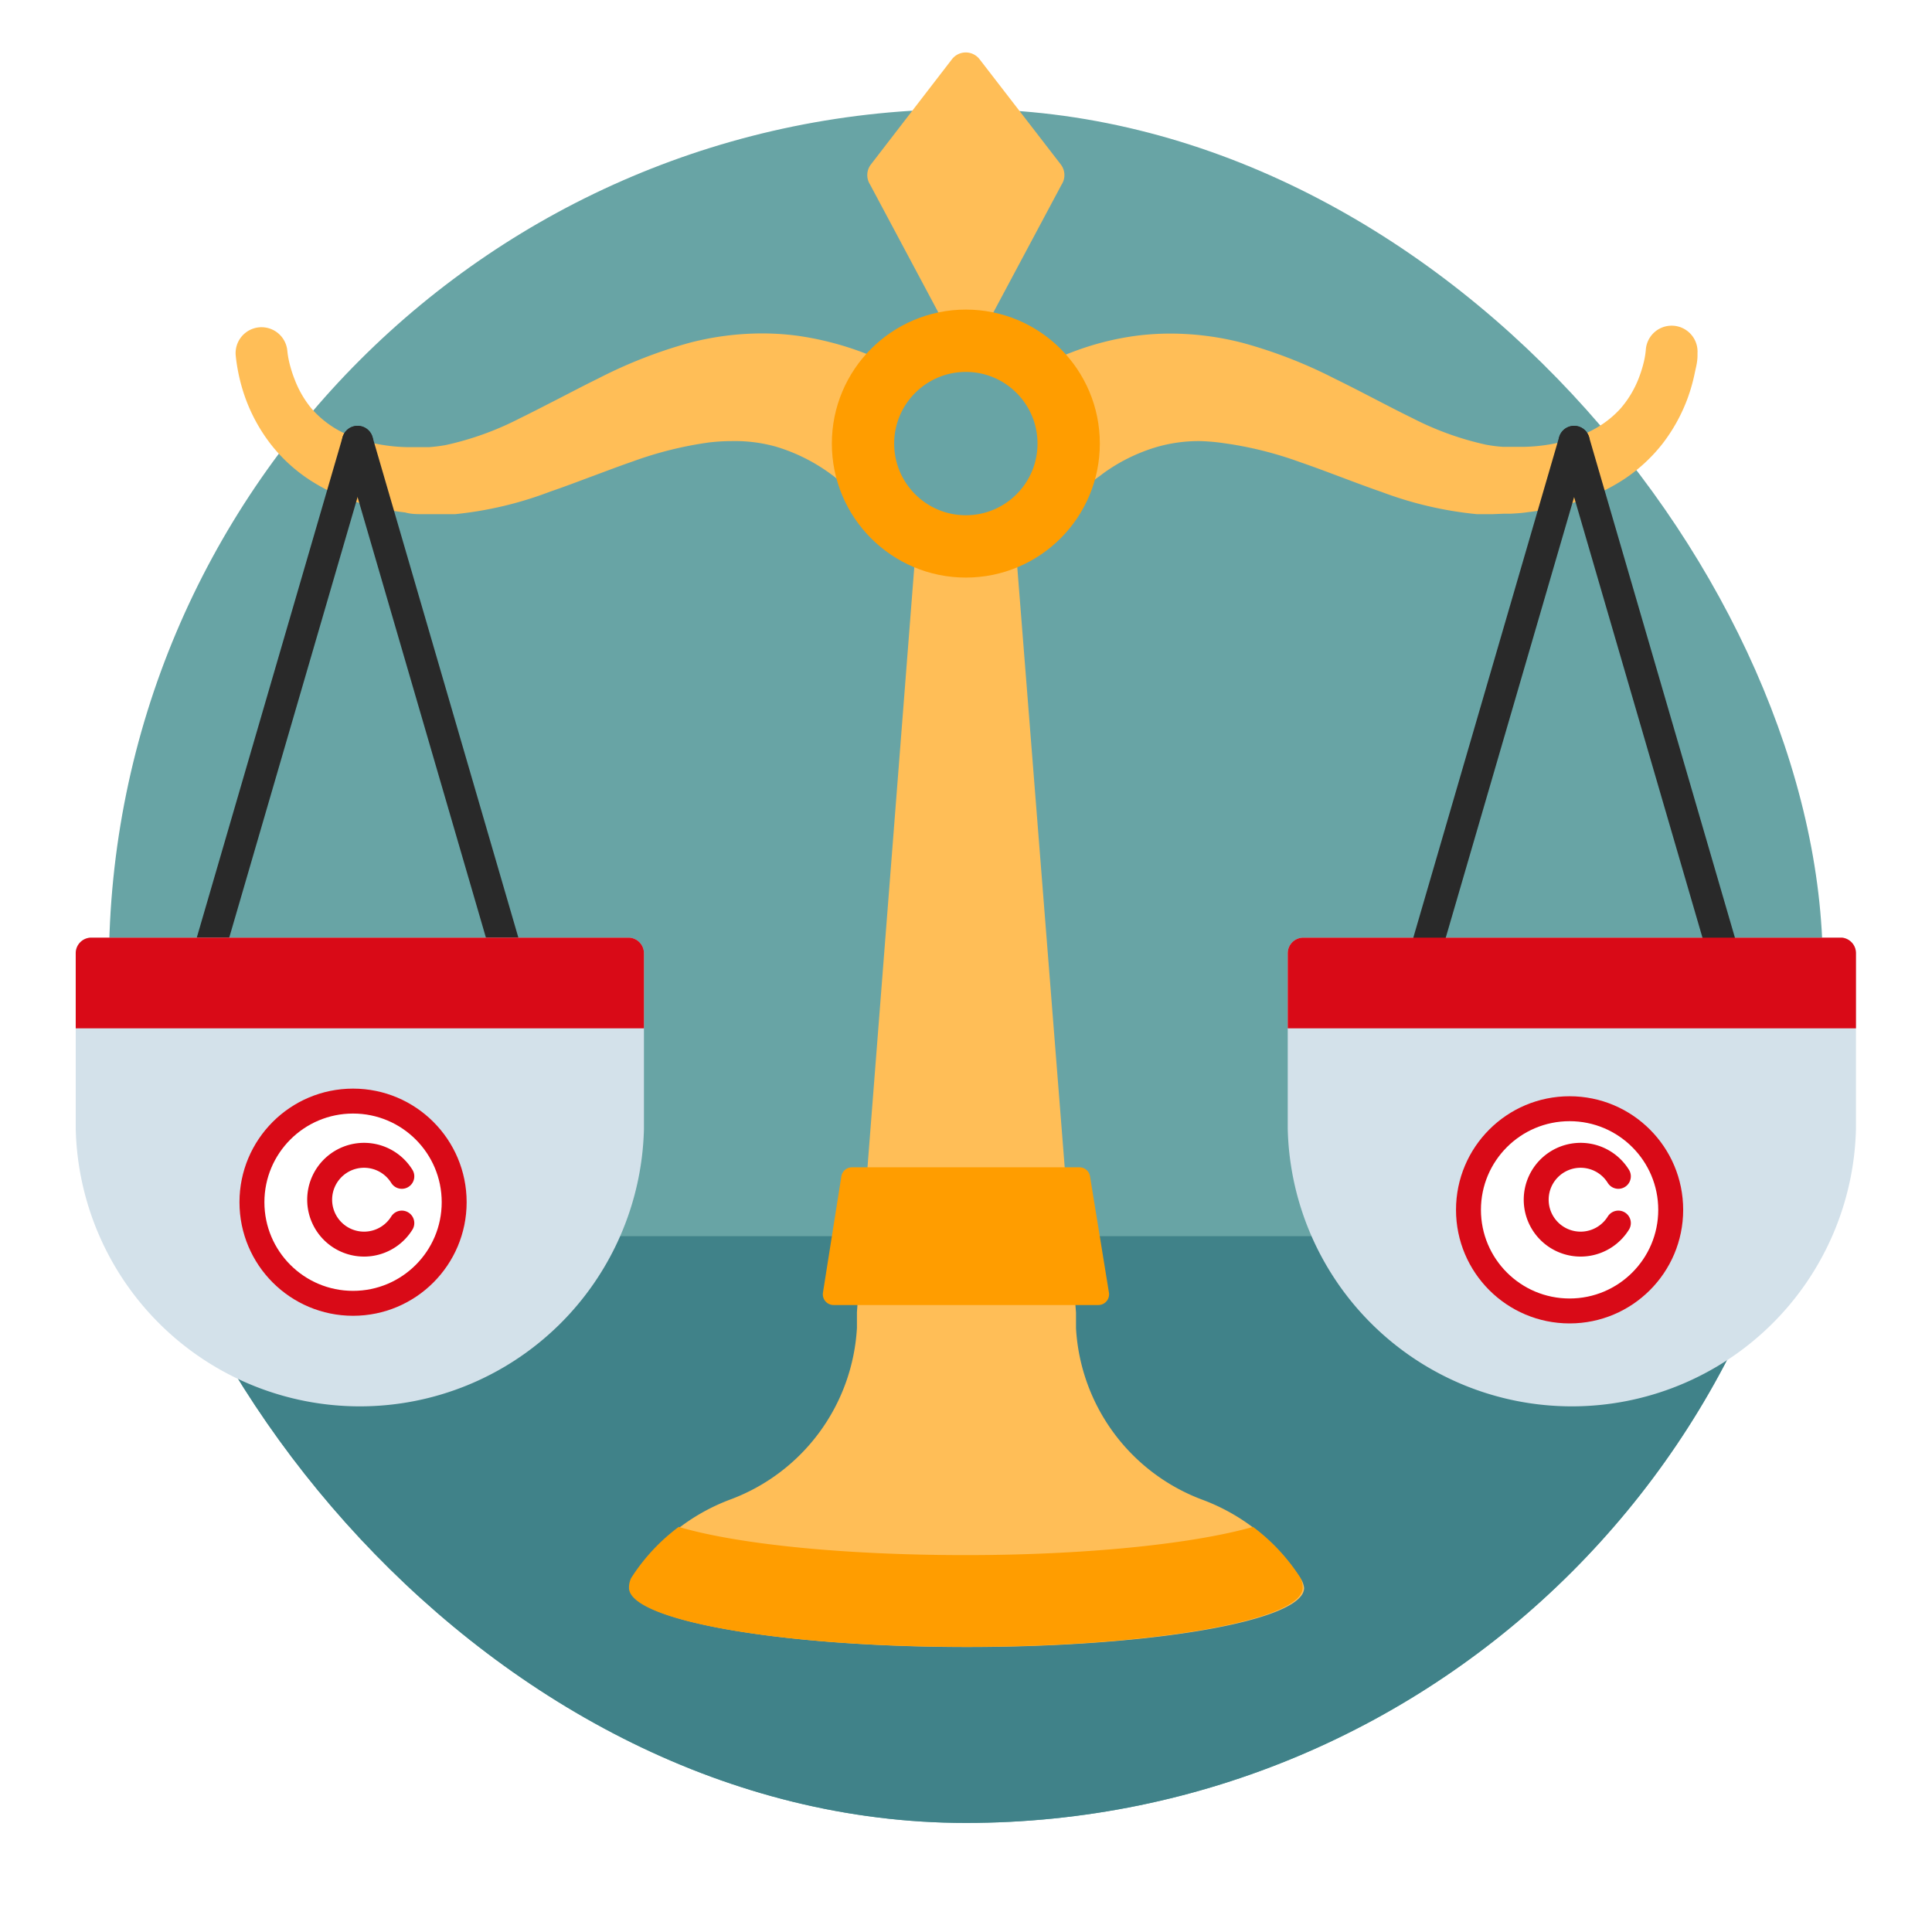 <svg xmlns="http://www.w3.org/2000/svg" id="design" viewBox="0 0 124 124"><defs><style>.cls-1,.cls-10,.cls-11,.cls-15{fill:none;}.cls-2{fill:#68a4a5;}.cls-3{clip-path:url(#clip-path);}.cls-4{clip-path:url(#clip-path-2);}.cls-5{fill:#408289;}.cls-6{fill:#ffbe57;}.cls-7{fill:#ff9d00;}.cls-8{fill:#d3e1ea;}.cls-9{fill:#fff;}.cls-10,.cls-9{stroke:#d90a17;stroke-width:1.6px;}.cls-10,.cls-11,.cls-9{stroke-linecap:round;stroke-linejoin:round;}.cls-11{stroke:#292929;stroke-width:2px;}.cls-12{mask:url(#mask);}.cls-13{fill:#d90a17;}.cls-14{mask:url(#mask-2);}.cls-15{stroke:#ff9d00;stroke-miterlimit:10;stroke-width:4px;}.cls-16{filter:url(#luminosity-noclip-2);}.cls-17{filter:url(#luminosity-noclip);}</style><clipPath id="clip-path"><path d="M0 0h124v124H0z" class="cls-1"/></clipPath><clipPath id="clip-path-2"><rect width="110" height="110" x="6.99" y="7" class="cls-2" rx="55" ry="55"/></clipPath><filter id="luminosity-noclip" width="629.38" height="3581.74" x="-516.93" y="27.33" filterUnits="userSpaceOnUse" color-interpolation-filters="sRGB"><feFlood flood-color="#fff" result="bg"/><feBlend in="SourceGraphic" in2="bg"/></filter><filter id="luminosity-noclip-2" width="800.93" height="3581.74" x="-766.55" y="27.33" filterUnits="userSpaceOnUse" color-interpolation-filters="sRGB"><feFlood flood-color="#fff" result="bg"/><feBlend in="SourceGraphic" in2="bg"/></filter></defs><g class="cls-3"><rect width="110" height="110" x="6.99" y="7" class="cls-2" rx="55" ry="55"/><path d="M-.01 79.34h124V124h-124z" class="cls-4 cls-5"/><path id="_Path_" d="M83.47 101.31a12.82 12.82 0 0 0-6.34-5.07 12.5 12.5 0 0 1-8.07-11v-1l-.76-9.77L65.18 35h-6.39l-3.08 39.5-.71 9.72v1a12.5 12.5 0 0 1-8.07 11 12.81 12.81 0 0 0-6.33 5.07 1.41 1.41 0 0 0-.14.63c0 2.09 9.68 3.79 21.62 3.79s21.62-1.69 21.62-3.79a1.34 1.34 0 0 0-.23-.61z" data-name="&lt;Path&gt;" class="cls-6"/><path d="M70.5 83.76h-17a.69.69 0 0 1-.68-.8L54 75.5a.69.69 0 0 1 .68-.58h14.6a.69.69 0 0 1 .68.58l1.22 7.5a.69.69 0 0 1-.68.76z" class="cls-7"/><path d="M95.79 33h-1a23.88 23.88 0 0 1-6.1-1.42c-.93-.32-1.85-.67-2.73-1s-1.73-.65-2.58-.94a23.7 23.7 0 0 0-4.86-1.2 12.72 12.72 0 0 0-1.52-.13 9.76 9.76 0 0 0-2.76.38 11.31 11.31 0 0 0-3.43 1.69l-.25.19-.07.05-.07.05-1 .71-4.36-7 1.14-.6a22.8 22.8 0 0 1 2.72-1.22 18.21 18.21 0 0 1 3.93-1 17.23 17.23 0 0 1 2.26-.15 18.6 18.6 0 0 1 4.66.6 30.57 30.57 0 0 1 5.85 2.27c.9.44 1.77.89 2.62 1.33s1.62.84 2.42 1.23a19.37 19.37 0 0 0 4.71 1.7 9.19 9.19 0 0 0 1.11.14h1.22a11.06 11.06 0 0 0 2.38-.28 8.38 8.38 0 0 0 2.15-.81 6.42 6.42 0 0 0 1.77-1.36 6.6 6.6 0 0 0 1.16-1.91 8.25 8.25 0 0 0 .35-1.11 5.46 5.46 0 0 0 .12-.73 1.66 1.66 0 0 1 3.32.17v.16c0 .43-.11.81-.17 1.1a11.45 11.45 0 0 1-.45 1.61 11 11 0 0 1-1.62 2.95 10.51 10.51 0 0 1-2.51 2.31 12.56 12.56 0 0 1-3 1.42 16.36 16.36 0 0 1-3.13.67c-.38.06-.75.08-1.1.1h-.43zM28.19 33h-1.07c-.36 0-.73 0-1.12-.11a16.29 16.29 0 0 1-3.13-.67 12.45 12.45 0 0 1-3-1.42 10.39 10.39 0 0 1-2.5-2.3 10.92 10.92 0 0 1-1.62-2.95 11.47 11.47 0 0 1-.45-1.61c-.07-.35-.13-.71-.17-1.11a1.66 1.66 0 0 1 3.31-.33 5.69 5.69 0 0 0 .12.73 8 8 0 0 0 .35 1.12A6.64 6.64 0 0 0 20 26.23a6.49 6.49 0 0 0 1.71 1.38 8.36 8.36 0 0 0 2.15.81 11.16 11.16 0 0 0 2.39.28h1.27a9.86 9.86 0 0 0 1.11-.14 19.39 19.39 0 0 0 4.71-1.7c.8-.39 1.59-.8 2.43-1.23s1.71-.89 2.61-1.33a30.49 30.49 0 0 1 5.88-2.3 18.54 18.54 0 0 1 4.66-.6 17.23 17.23 0 0 1 2.27.15 19.73 19.73 0 0 1 6.65 2.2l1.14.6-4.4 7.07-1-.8a11.5 11.5 0 0 0-3.77-1.95 9.76 9.76 0 0 0-2.81-.36 12.73 12.73 0 0 0-1.51.09 23.82 23.82 0 0 0-4.86 1.21c-.84.29-1.68.61-2.57.94s-1.8.68-2.74 1A23.71 23.71 0 0 1 29.21 33h-1.02z" class="cls-6"/><path d="M119.12 61.18v11.27a18.24 18.24 0 0 1-36.47 0V61.18a1 1 0 0 1 1-1h34.57a1 1 0 0 1 .9 1z" class="cls-8"/><circle cx="101.23" cy="77.01" r="6.49" class="cls-9" transform="matrix(1 0 0 1 -.49 .64)"/><path d="M103.87 78.5a2.85 2.85 0 1 1 0-3" class="cls-10"/><path d="M90.6 64.13l10.43-35.8" class="cls-11"/><path d="M101.03 28.33l10.43 35.8" class="cls-12 cls-11"/><path d="M119.12 61.18V66H82.65v-4.82a1 1 0 0 1 1-1h34.57a1 1 0 0 1 .9 1z" class="cls-13"/><path d="M12.52 64.13l10.43-35.8" class="cls-11"/><path d="M22.95 28.33l10.43 35.8" class="cls-14 cls-11"/><path d="M41.33 61.18v11.27a18.24 18.24 0 0 1-36.47 0V61.18a1 1 0 0 1 1-1h34.52a1 1 0 0 1 .95 1z" class="cls-8"/><circle cx="23.15" cy="77.01" r="6.49" class="cls-9" transform="matrix(1 0 0 1 -.49 .15)"/><path d="M25.79 78.5a2.85 2.85 0 1 1 0-3" class="cls-10"/><path d="M41.33 61.18V66H4.86v-4.82a1 1 0 0 1 1-1h34.52a1 1 0 0 1 .95 1z" class="cls-13"/><path id="_Path_2" d="M68.14 11.84l-5.21 9.76a1.12 1.12 0 0 1-1.88 0l-5.21-9.76a1.12 1.12 0 0 1 .06-1.29l5.2-6.75a1.12 1.12 0 0 1 1.77 0l5.21 6.75a1.12 1.12 0 0 1 .06 1.29z" data-name="&lt;Path&gt;" class="cls-6"/><circle cx="61.99" cy="28.47" r="6.6" class="cls-15"/><path d="M80.42 98c-3.8 1.08-10.63 1.81-18.43 1.81S47.36 99.12 43.56 98a12.43 12.43 0 0 0-3.05 3.28 1.41 1.41 0 0 0-.14.63c0 2.09 9.68 3.79 21.62 3.79s21.62-1.69 21.62-3.79a1.34 1.34 0 0 0-.14-.63A12.42 12.42 0 0 0 80.42 98z" class="cls-7"/></g></svg>